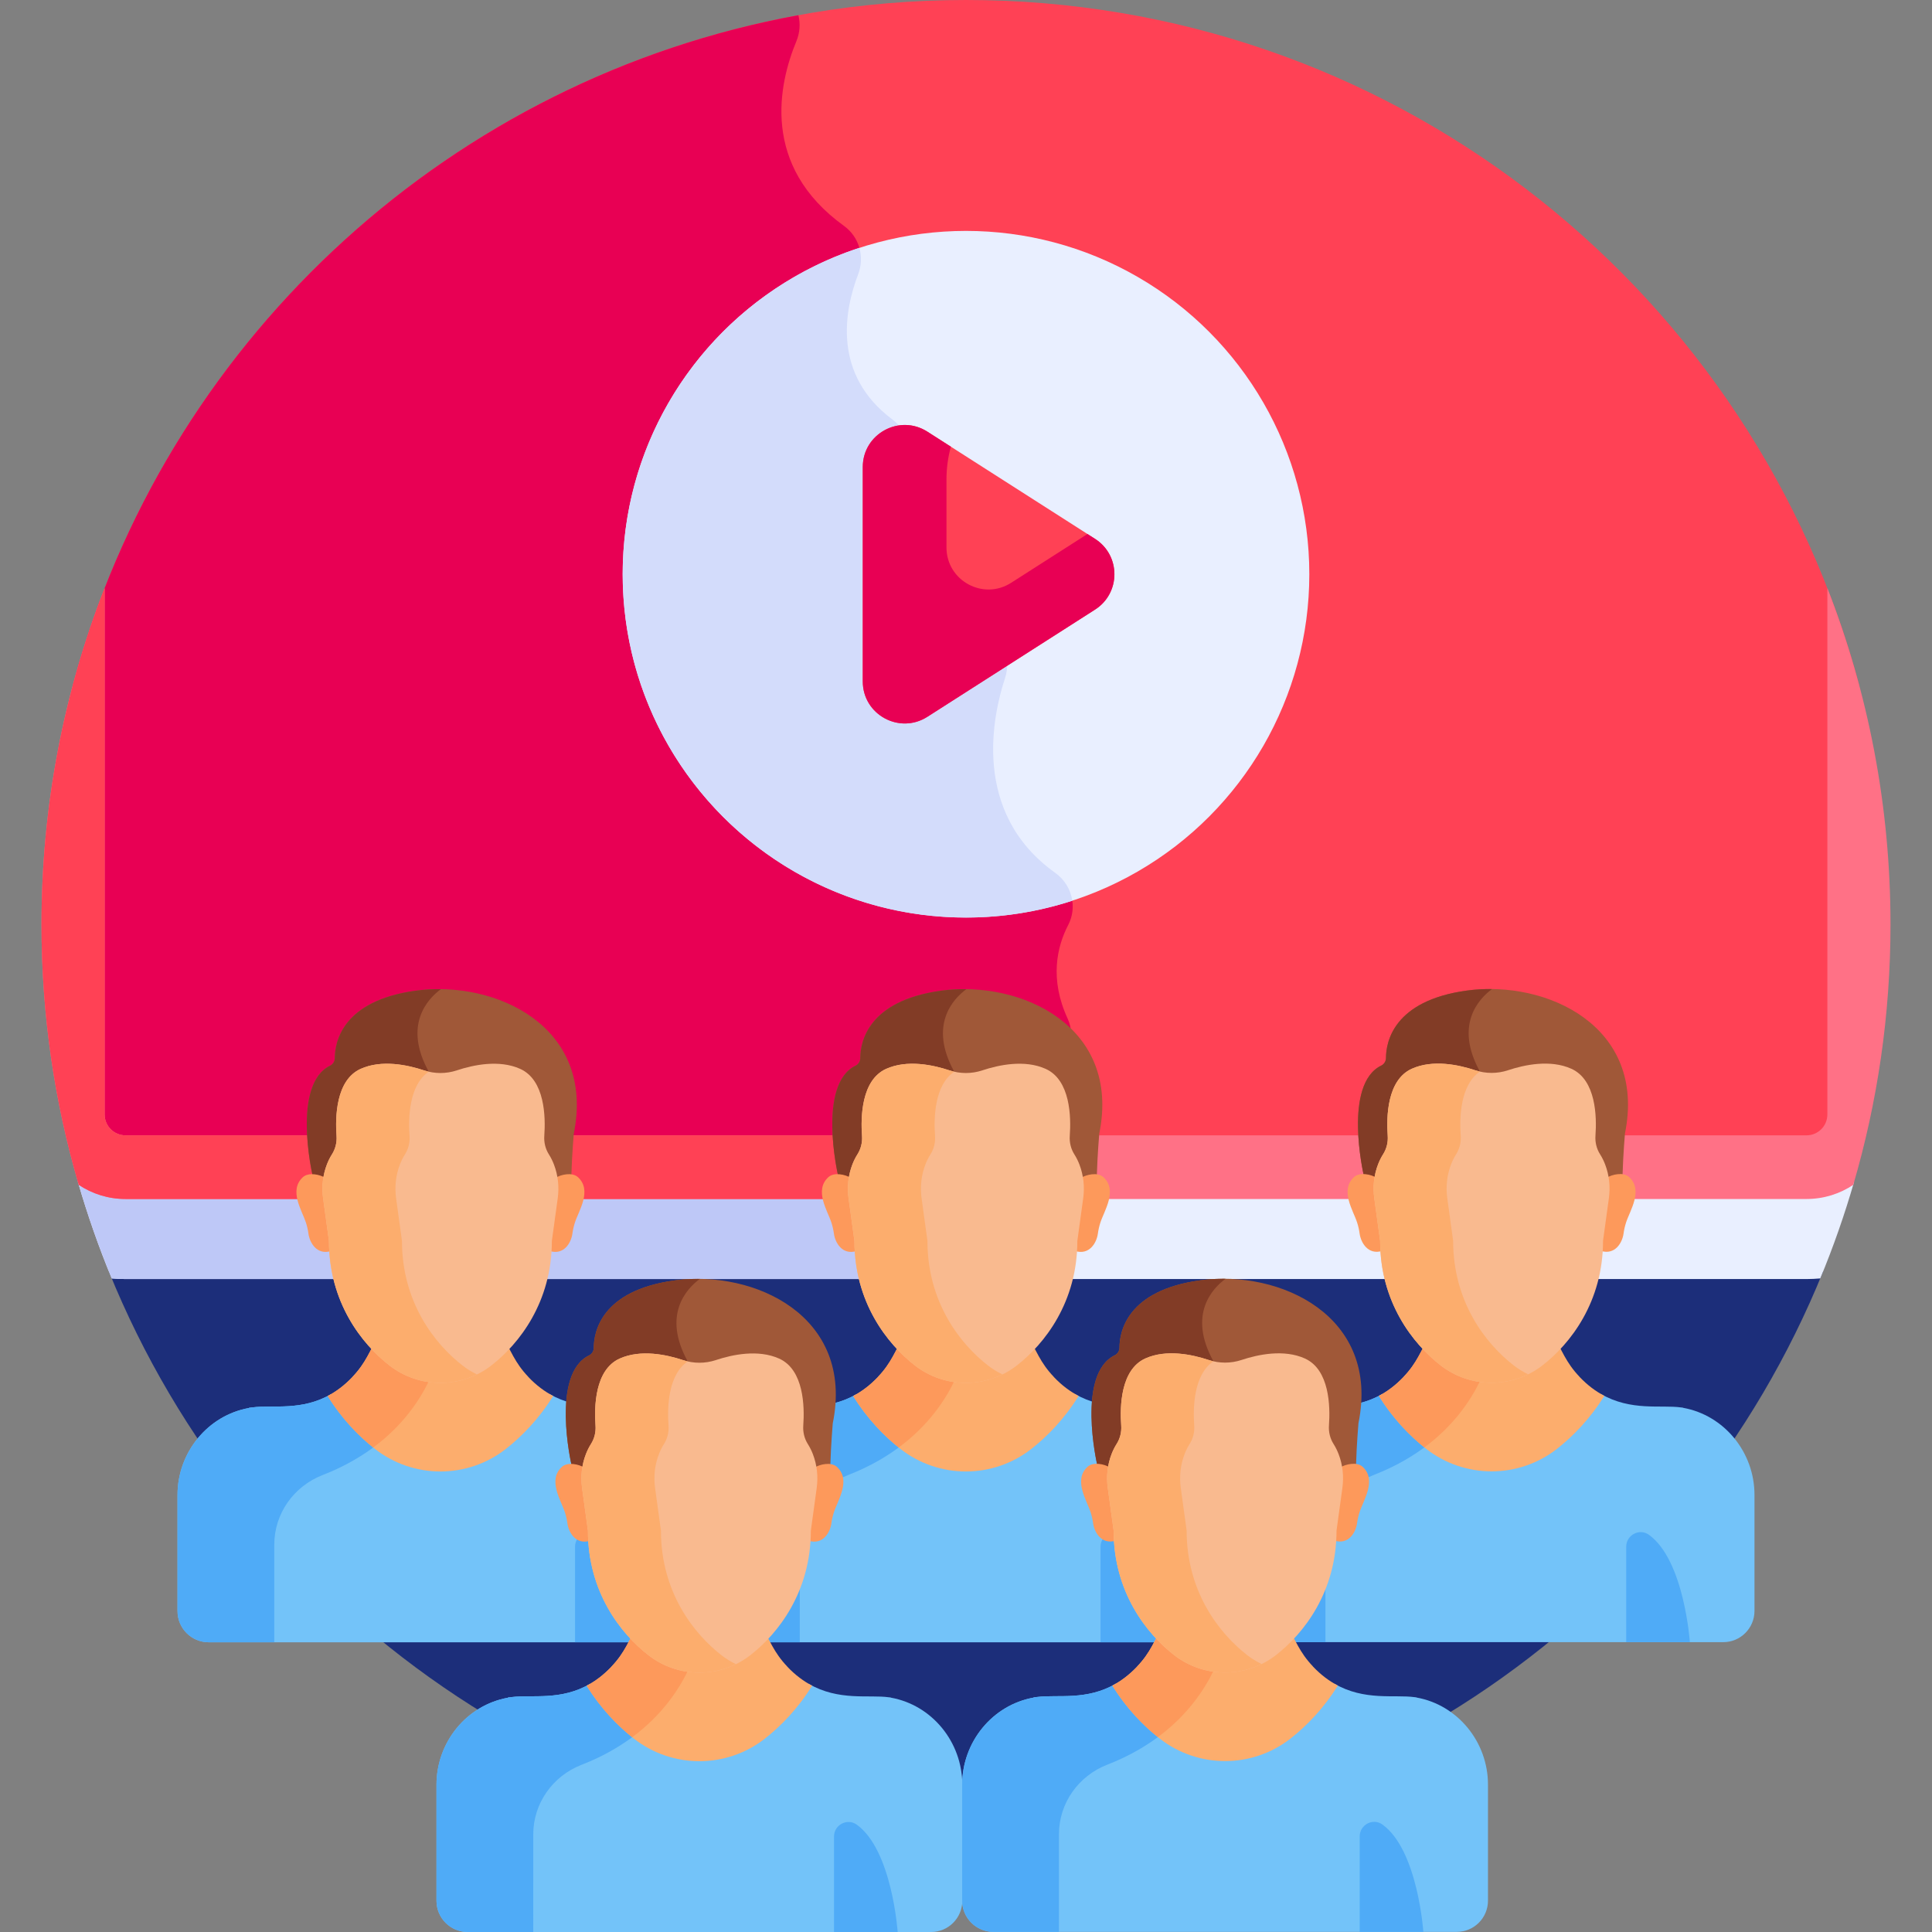 <?xml version="1.0" encoding="UTF-8"?> <svg xmlns="http://www.w3.org/2000/svg" id="Layer_1" height="512" viewBox="0 0 512 512" width="512"><rect x="0" y="0" width="512" height="512" fill="#808080" stroke="none"/> <g> <path d="m28.86 336.962c36.367 89.739 124.354 153.043 227.14 153.043s190.772-63.303 227.14-153.043z" fill="#1c2e7a"></path> <g> <path d="m486.339 313.747h-460.678c-1.724 0-3.402-.194-5.019-.554 2.531 8.743 5.52 17.293 8.967 25.605 1.201.1 2.412.164 3.639.164h445.502c1.227 0 2.438-.064 3.639-.164 3.448-8.312 6.436-16.861 8.967-25.605-1.615.36-3.294.554-5.017.554z" fill="#e9efff"></path> </g> <path d="m271.29 313.747h-245.629c-1.724 0-3.402-.194-5.019-.554 2.531 8.743 5.52 17.293 8.967 25.605 1.201.1 2.412.164 3.639.164h238.042z" fill="#bec8f7"></path> <path d="m478.751 309.311c7.694 0 13.954-6.259 13.954-13.952v-113.746c-.44-1.647-.901-3.298-1.374-4.951-29.586-102.053-123.74-176.662-235.331-176.662-111.596 0-205.754 74.616-235.335 176.675-.472 1.648-.931 3.295-1.37 4.938v.001 113.746c0 7.694 6.26 13.952 13.953 13.952h445.503z" fill="#ff4155"></path> <path d="m272.039 306.756 11.114-28.372c1.071-2.733 1.006-5.792-.223-8.457-4.826-10.467-2.843-19.021.163-24.814 2.482-4.784.962-10.657-3.428-13.784-22.389-15.946-16.526-41.939-13.313-51.639.862-2.601.683-5.433-.463-7.922l-25.98-56.41c-.776-1.686-1.99-3.124-3.474-4.238-15.789-11.852-12.763-28.621-9.006-38.461 1.77-4.636.271-9.886-3.754-12.787-22.15-15.964-17.308-37.681-12.625-48.951.933-2.246 1.081-4.658.533-6.891-91.579 16.772-165.358 84.458-190.918 172.645-.472 1.648-.931 3.295-1.37 4.938v.001 113.746c0 7.694 6.26 13.952 13.953 13.952h238.145c.115-.874.324-1.733.646-2.556z" fill="#e80054"></path> <g> <path d="m484.269 155.852v139.508c0 3.042-2.475 5.516-5.517 5.516h-445.503c-3.043 0-5.518-2.475-5.518-5.516v-139.507c-10.799 27.629-16.733 57.696-16.733 89.15 0 23.96 3.455 47.11 9.867 68.996 3.55 2.366 7.808 3.748 12.384 3.748h445.502c4.576 0 8.835-1.383 12.384-3.749 6.412-21.886 9.866-45.036 9.866-68.996.001-31.454-5.933-61.521-16.732-89.15z" fill="#ff7186"></path> </g> <path d="m33.249 300.875c-3.042 0-5.518-2.475-5.518-5.516v-139.506c-10.799 27.629-16.733 57.695-16.733 89.15 0 23.96 3.455 47.11 9.867 68.996 3.55 2.366 7.808 3.748 12.384 3.748h238.041v-7.021c0-1.358.254-2.705.75-3.97l2.304-5.88h-241.095z" fill="#ff4155"></path> <circle cx="256" cy="152.175" fill="#e9efff" r="90.983"></circle> <path d="m279.666 231.328c-22.389-15.946-16.526-41.939-13.313-51.639.862-2.601.683-5.433-.463-7.922l-25.98-56.41c-.776-1.686-1.99-3.124-3.474-4.238-15.789-11.852-12.763-28.621-9.006-38.461.878-2.298.95-4.745.312-6.983-36.412 11.888-62.724 46.119-62.724 86.502 0 50.248 40.734 90.983 90.983 90.983 9.833 0 19.298-1.566 28.169-4.452-.414-2.883-1.983-5.585-4.504-7.38z" fill="#d3dcfb"></path> <path d="m290.197 161.55-44.433 28.407c-7.406 4.735-17.12-.584-17.12-9.375v-56.814c0-8.791 9.714-14.11 17.12-9.375l44.433 28.407c6.845 4.376 6.845 14.374 0 18.75z" fill="#ff4155"></path> <path d="m250.826 127.094v17.988c0 8.79 9.714 14.11 17.121 9.375l20.242-12.941 2.009 1.285c6.845 4.376 6.845 14.374 0 18.75l-44.433 28.407c-7.406 4.735-17.121-.584-17.121-9.375v-56.814c0-8.791 9.714-14.11 17.121-9.375l6.227 3.981c-.751 2.741-1.166 5.655-1.166 8.719z" fill="#e80054"></path> <g> <path d="m306.724 373.116.028-.025c-.165-.027.103.02-.551-.081l-.016.009c-5.231-.755-13.259 1.081-21.275-3.592-3.576 5.385-7.781 9.609-11.702 12.654-4.918 3.819-10.987 5.893-17.237 5.893s-12.319-2.074-17.237-5.893c-3.918-3.043-8.12-7.264-11.695-12.644-7.769 4.552-15.419 2.836-20.834 3.526 0 0-.002-.003-.003-.004-.645.087-.722.085-1.01.132l.048.043c-10.88 1.943-18.941 11.725-18.941 23.062v30.746c0 4.572 3.706 8.278 8.278 8.278h122.788c4.572 0 8.278-3.706 8.278-8.278v-30.746c.001-11.334-8.047-21.131-18.919-23.08z" fill="#73c3f9"></path> <path d="m211.943 409.35c0-8.216 5.143-15.465 12.802-18.439 5.961-2.315 10.797-5.204 14.726-8.307-.244-.177-.498-.339-.736-.524-3.918-3.043-8.121-7.264-11.695-12.644-7.769 4.552-15.419 2.836-20.834 3.526 0 0-.003-.003-.003-.004-.645.087-.722.085-1.01.132l.048.043c-10.88 1.943-18.941 11.724-18.941 23.062v30.746c0 4.572 3.706 8.278 8.278 8.278h17.366v-25.869z" fill="#4fabf7"></path> <path d="m226.101 369.956c3.763 6.085 8.367 10.795 12.633 14.109 4.918 3.819 10.987 5.893 17.237 5.893s12.319-2.074 17.237-5.893c4.27-3.316 8.876-8.03 12.641-14.12-2.208-1.152-4.423-2.767-6.587-5.044l.011-.013c-3.663-3.851-4.588-6.944-7.276-11.634-9.887 5.179-21.887 5.324-32.051 0-2.825 4.93-3.68 7.853-7.276 11.634l.011.013c-2.178 2.291-4.387 3.907-6.58 5.055z" fill="#fcad6d"></path> <path d="m232.67 364.888.011.013c-2.178 2.291-4.387 3.908-6.58 5.056 3.597 5.816 7.958 10.361 12.063 13.646 15.446-11.42 17.807-26.411 17.807-26.411l-.004-.002c-5.471.001-10.973-1.291-16.021-3.936-2.825 4.93-3.68 7.853-7.276 11.634z" fill="#fd995b"></path> <path d="m249.448 262.537c-19.591 2.669-21.453 13.777-21.462 17.852-.002.855-.475 1.647-1.244 2.02-10.191 4.958-4.696 28.85-4.696 28.85 1.023.068 2.558.947 3.357 1.333.196-1.217.515-2.416.966-3.575.344-.883.773-1.775 1.31-2.617.932-1.462 1.356-3.187 1.23-4.911-.366-4.984-.654-14.342 5.926-17.303 5.574-2.508 12.411-1.056 16.772.394 2.832.942 5.899.942 8.731 0 4.36-1.45 11.198-2.902 16.772-.394 6.561 2.952 6.291 12.262 5.929 17.26-.126 1.738.287 3.48 1.226 4.953.554.87.994 1.792 1.343 2.703.434 1.132.743 2.302.933 3.49 1.007-.488 2.91-1.483 4.141-1.309.151-5.224.633-10.856.633-10.856 5.806-28.434-20.773-40.764-41.867-37.89z" fill="#a05838"></path> <path d="m256.087 262.143c-2.243-.027-4.47.099-6.639.394-19.591 2.669-21.453 13.777-21.462 17.852-.002.855-.475 1.647-1.244 2.02-10.191 4.957-4.696 28.85-4.696 28.85 1.023.068 2.558.947 3.357 1.333.196-1.217.515-2.416.966-3.575.344-.883.773-1.775 1.31-2.617.932-1.462 1.356-3.187 1.23-4.911-.366-4.984-.654-14.342 5.926-17.303 5.574-2.508 12.411-1.056 16.772.394.583.194 1.178.338 1.776.452-.153-.344-.317-.688-.505-1.03-6.822-12.361-.301-19.263 3.209-21.859z" fill="#823c26"></path> <path d="m292.421 311.962c-1.526-1.398-4.565-.689-5.88.167.288 1.793.304 3.627.056 5.438l-1.551 11.295c0 .91-.029 1.804-.081 2.681 3.782 1.141 5.66-2.254 5.977-4.584.136-1.003.359-1.991.668-2.956 1.005-3.141 4.634-8.537.811-12.041z" fill="#fd995b"></path> <path d="m219.523 311.962c1.526-1.398 4.565-.689 5.879.167-.288 1.793-.304 3.627-.056 5.438l1.551 11.295c0 .91.029 1.804.081 2.681-3.782 1.141-5.66-2.254-5.977-4.584-.136-1.003-.359-1.991-.668-2.956-1.004-3.141-4.633-8.537-.81-12.041z" fill="#fd995b"></path> <path d="m286.071 308.64c-.349-.911-.789-1.833-1.343-2.703-.939-1.473-1.352-3.216-1.226-4.953.362-4.998.168-14.772-6.393-17.724-5.574-2.508-12.411-1.056-16.771.394-2.832.942-5.9.942-8.732 0-4.36-1.45-11.197-2.902-16.771-.394-6.579 2.96-6.756 12.782-6.39 17.767.127 1.724-.298 3.449-1.23 4.911-.537.843-.967 1.734-1.31 2.617-1.115 2.864-1.44 5.969-1.022 9.01l1.551 11.298c0 16.242 8.67 27.281 16.045 33.008 3.85 2.989 8.6 4.613 13.493 4.613s9.643-1.624 13.492-4.613c7.375-5.727 16.045-16.767 16.045-33.008l1.551-11.295c.414-3.012.1-6.087-.989-8.928z" fill="#f9ba8f"></path> <g> <path d="m261.827 361.871c-7.375-5.727-16.045-16.767-16.045-33.008l-1.551-11.297c-.418-3.041-.093-6.147 1.022-9.01.344-.883.773-1.775 1.31-2.617.932-1.462 1.357-3.187 1.23-4.911-.34-4.629-.204-13.42 5.084-17.023-.428-.098-.853-.21-1.272-.349-4.36-1.45-11.197-2.902-16.771-.394-6.579 2.96-6.756 12.782-6.39 17.767.127 1.724-.298 3.449-1.23 4.911-.537.843-.967 1.735-1.31 2.617-1.115 2.864-1.44 5.969-1.022 9.01l1.551 11.297c0 16.242 8.67 27.282 16.045 33.008 3.85 2.989 8.6 4.613 13.493 4.613 3.378 0 6.681-.791 9.674-2.254-1.341-.657-2.627-1.435-3.818-2.36z" fill="#fcad6d"></path> </g> <path d="m291.65 409.914v25.306h16.867s-1.463-21.698-10.841-28.446c-2.515-1.81-6.026.042-6.026 3.14z" fill="#4fabf7"></path> </g> <g> <path d="m446.038 373.084.028-.025c-.165-.027.103.02-.551-.081l-.016.009c-5.231-.755-13.258 1.081-21.275-3.592-3.576 5.385-7.781 9.609-11.702 12.654-4.918 3.819-10.987 5.893-17.237 5.893s-12.319-2.074-17.237-5.893c-3.918-3.043-8.121-7.264-11.696-12.644-7.769 4.552-15.418 2.836-20.834 3.526l-.003-.004c-.645.087-.722.085-1.01.132l.047.043c-10.88 1.943-18.941 11.724-18.941 23.062v30.746c0 4.572 3.706 8.278 8.278 8.278h122.788c4.572 0 8.278-3.706 8.278-8.278v-30.746c.003-11.333-8.046-21.13-18.917-23.08z" fill="#73c3f9"></path> <path d="m351.257 409.319c0-8.216 5.143-15.464 12.802-18.439 5.961-2.315 10.797-5.203 14.726-8.307-.244-.177-.498-.339-.736-.524-3.918-3.043-8.121-7.264-11.696-12.644-7.769 4.552-15.419 2.836-20.834 3.526l-.003-.004c-.645.087-.722.085-1.01.133l.047.043c-10.88 1.943-18.941 11.724-18.941 23.062v30.746c0 4.572 3.706 8.278 8.278 8.278h17.366v-25.87z" fill="#4fabf7"></path> <path d="m365.415 369.925c3.763 6.085 8.367 10.795 12.634 14.109 4.918 3.819 10.987 5.893 17.237 5.893s12.319-2.074 17.237-5.893c4.27-3.316 8.876-8.03 12.641-14.121-2.208-1.151-4.423-2.767-6.587-5.043l.011-.013c-3.663-3.851-4.588-6.944-7.276-11.634-9.887 5.179-21.887 5.324-32.051 0-2.825 4.929-3.68 7.853-7.276 11.634l.011.013c-2.179 2.291-4.388 3.907-6.581 5.055z" fill="#fcad6d"></path> <path d="m371.984 364.857.011.013c-2.178 2.291-4.387 3.908-6.58 5.055 3.597 5.816 7.958 10.361 12.063 13.646 15.446-11.42 17.807-26.411 17.807-26.411l-.004-.002c-5.471.001-10.972-1.291-16.021-3.936-2.825 4.93-3.68 7.854-7.276 11.635z" fill="#fd995b"></path> <path d="m388.762 262.506c-19.591 2.669-21.453 13.777-21.462 17.852-.002.855-.475 1.647-1.244 2.021-10.191 4.957-4.696 28.85-4.696 28.85 1.023.068 2.558.947 3.357 1.334.196-1.218.515-2.416.966-3.575.344-.883.773-1.775 1.31-2.617.932-1.462 1.357-3.187 1.23-4.911-.366-4.984-.654-14.342 5.926-17.303 5.574-2.508 12.411-1.056 16.772.394 2.832.942 5.899.942 8.731 0 4.36-1.45 11.198-2.902 16.772-.394 6.561 2.952 6.291 12.262 5.929 17.26-.126 1.737.287 3.48 1.226 4.953.554.87.994 1.792 1.343 2.703.434 1.132.743 2.302.933 3.49 1.007-.488 2.91-1.483 4.141-1.309.151-5.225.633-10.857.633-10.857 5.806-28.435-20.773-40.765-41.867-37.891z" fill="#a05838"></path> <path d="m395.4 262.112c-2.243-.027-4.47.099-6.639.394-19.591 2.669-21.453 13.777-21.462 17.852-.002.855-.475 1.647-1.244 2.021-10.191 4.957-4.696 28.85-4.696 28.85 1.023.068 2.558.947 3.357 1.334.196-1.217.515-2.416.966-3.575.344-.883.773-1.775 1.31-2.617.932-1.462 1.356-3.187 1.23-4.911-.366-4.984-.654-14.342 5.926-17.303 5.574-2.508 12.411-1.056 16.772.394.583.194 1.177.338 1.776.452-.153-.344-.317-.688-.505-1.03-6.821-12.363-.3-19.265 3.209-21.861z" fill="#823c26"></path> <path d="m431.734 311.931c-1.526-1.398-4.565-.689-5.88.167.288 1.793.304 3.627.056 5.438l-1.551 11.295c0 .91-.029 1.804-.081 2.681 3.782 1.141 5.66-2.254 5.977-4.584.136-1.003.359-1.992.668-2.956 1.005-3.141 4.634-8.537.811-12.041z" fill="#fd995b"></path> <path d="m358.837 311.931c1.526-1.398 4.565-.689 5.88.167-.288 1.793-.304 3.627-.056 5.438l1.551 11.295c0 .91.029 1.804.081 2.681-3.782 1.141-5.66-2.254-5.977-4.584-.136-1.003-.359-1.992-.668-2.956-1.005-3.141-4.634-8.537-.811-12.041z" fill="#fd995b"></path> <path d="m425.385 308.609c-.349-.911-.789-1.833-1.344-2.703-.939-1.473-1.352-3.216-1.226-4.953.362-4.998.168-14.772-6.393-17.724-5.574-2.508-12.411-1.056-16.771.394-2.832.942-5.9.942-8.732 0-4.36-1.45-11.197-2.902-16.771-.394-6.579 2.96-6.756 12.782-6.39 17.767.127 1.724-.298 3.449-1.23 4.911-.537.843-.967 1.734-1.31 2.617-1.115 2.864-1.44 5.97-1.022 9.01l1.551 11.298c0 16.242 8.67 27.281 16.045 33.008 3.849 2.989 8.6 4.613 13.493 4.613s9.643-1.624 13.493-4.613c7.375-5.727 16.045-16.767 16.045-33.008l1.551-11.295c.414-3.012.1-6.087-.989-8.928z" fill="#f9ba8f"></path> <g> <path d="m401.141 361.84c-7.375-5.727-16.045-16.767-16.045-33.008l-1.551-11.298c-.418-3.041-.093-6.147 1.022-9.01.344-.883.773-1.775 1.31-2.617.932-1.462 1.357-3.187 1.23-4.911-.34-4.628-.204-13.42 5.084-17.023-.428-.098-.853-.21-1.272-.349-4.36-1.45-11.197-2.902-16.771-.394-6.579 2.96-6.756 12.782-6.39 17.767.127 1.724-.298 3.449-1.23 4.911-.537.843-.967 1.735-1.31 2.617-1.115 2.864-1.44 5.97-1.022 9.01l1.551 11.298c0 16.242 8.67 27.281 16.045 33.008 3.85 2.989 8.6 4.613 13.493 4.613 3.378 0 6.681-.791 9.674-2.254-1.341-.657-2.627-1.435-3.818-2.36z" fill="#fcad6d"></path> </g> <path d="m430.963 409.883v25.305h16.867s-1.463-21.698-10.841-28.446c-2.514-1.809-6.026.043-6.026 3.141z" fill="#4fabf7"></path> </g> <g> <path d="m167.467 373.116.028-.025c-.165-.027.103.02-.551-.081l-.015.009c-5.231-.755-13.259 1.081-21.275-3.592-3.576 5.385-7.781 9.609-11.702 12.654-4.918 3.819-10.987 5.893-17.237 5.893s-12.319-2.074-17.237-5.893c-3.918-3.043-8.121-7.264-11.696-12.644-7.769 4.552-15.419 2.836-20.834 3.526 0 0-.002-.003-.003-.004-.645.087-.722.085-1.01.132l.047.043c-10.88 1.943-18.941 11.725-18.941 23.062v30.746c0 4.572 3.706 8.278 8.278 8.278h122.788c4.572 0 8.278-3.706 8.278-8.278v-30.746c.002-11.334-8.046-21.131-18.918-23.08z" fill="#73c3f9"></path> <path d="m72.687 409.35c0-8.216 5.143-15.465 12.802-18.439 5.961-2.315 10.797-5.204 14.726-8.307-.244-.177-.498-.339-.736-.524-3.918-3.043-8.121-7.264-11.696-12.644-7.769 4.552-15.419 2.836-20.834 3.526 0 0-.002-.003-.003-.004-.645.087-.722.085-1.01.132l.047.043c-10.88 1.943-18.941 11.724-18.941 23.062v30.746c0 4.572 3.706 8.278 8.278 8.278h17.366v-25.869z" fill="#4fabf7"></path> <path d="m86.845 369.956c3.763 6.085 8.366 10.795 12.633 14.109 4.918 3.819 10.987 5.893 17.237 5.893s12.319-2.074 17.237-5.893c4.27-3.316 8.876-8.03 12.641-14.12-2.208-1.152-4.423-2.767-6.587-5.044l.011-.013c-3.663-3.851-4.588-6.944-7.276-11.634-9.887 5.179-21.887 5.324-32.051 0-2.825 4.93-3.68 7.853-7.276 11.634l.011.013c-2.178 2.291-4.388 3.907-6.58 5.055z" fill="#fcad6d"></path> <path d="m93.414 364.888.011.013c-2.178 2.291-4.387 3.908-6.58 5.056 3.597 5.816 7.958 10.361 12.063 13.646 15.446-11.42 17.807-26.411 17.807-26.411l-.004-.002c-5.471.001-10.973-1.291-16.021-3.936-2.825 4.93-3.68 7.853-7.276 11.634z" fill="#fd995b"></path> <path d="m110.191 262.537c-19.591 2.669-21.453 13.777-21.462 17.852-.002.855-.475 1.647-1.244 2.02-10.191 4.958-4.696 28.85-4.696 28.85 1.023.068 2.558.947 3.357 1.333.196-1.217.515-2.416.966-3.575.344-.883.773-1.775 1.31-2.617.932-1.462 1.356-3.187 1.23-4.911-.366-4.984-.654-14.342 5.926-17.303 5.574-2.508 12.411-1.056 16.772.394 2.832.942 5.899.942 8.731 0 4.36-1.45 11.198-2.902 16.771-.394 6.561 2.952 6.291 12.262 5.929 17.26-.126 1.738.287 3.48 1.226 4.953.554.87.994 1.792 1.344 2.703.434 1.132.743 2.302.933 3.49 1.007-.488 2.91-1.483 4.141-1.309.151-5.224.633-10.856.633-10.856 5.807-28.434-20.773-40.764-41.867-37.89z" fill="#a05838"></path> <path d="m116.83 262.143c-2.243-.027-4.471.099-6.639.394-19.591 2.669-21.453 13.777-21.462 17.852-.002.855-.475 1.647-1.244 2.02-10.19 4.957-4.696 28.85-4.696 28.85 1.023.068 2.558.947 3.357 1.333.196-1.217.515-2.416.966-3.575.344-.883.773-1.775 1.31-2.617.932-1.462 1.356-3.187 1.23-4.911-.366-4.984-.654-14.342 5.926-17.303 5.574-2.508 12.411-1.056 16.772.394.583.194 1.177.338 1.776.452-.153-.344-.317-.688-.506-1.03-6.821-12.361-.3-19.263 3.21-21.859z" fill="#823c26"></path> <path d="m153.164 311.962c-1.526-1.398-4.565-.689-5.88.167.288 1.793.304 3.627.055 5.438l-1.551 11.295c0 .91-.029 1.804-.081 2.681 3.782 1.141 5.66-2.254 5.977-4.584.136-1.003.359-1.991.668-2.956 1.006-3.141 4.635-8.537.812-12.041z" fill="#fd995b"></path> <path d="m80.267 311.962c1.526-1.398 4.565-.689 5.88.167-.288 1.793-.304 3.627-.056 5.438l1.551 11.295c0 .91.029 1.804.081 2.681-3.782 1.141-5.66-2.254-5.977-4.584-.136-1.003-.359-1.991-.668-2.956-1.006-3.141-4.635-8.537-.811-12.041z" fill="#fd995b"></path> <path d="m146.815 308.64c-.349-.911-.789-1.833-1.344-2.703-.939-1.473-1.352-3.216-1.226-4.953.362-4.998.168-14.772-6.393-17.724-5.574-2.508-12.411-1.056-16.771.394-2.832.942-5.9.942-8.732 0-4.36-1.45-11.197-2.902-16.771-.394-6.579 2.96-6.756 12.782-6.39 17.767.127 1.724-.298 3.449-1.23 4.911-.537.843-.967 1.734-1.31 2.617-1.115 2.864-1.44 5.969-1.022 9.01l1.551 11.298c0 16.242 8.67 27.281 16.045 33.008 3.849 2.989 8.6 4.613 13.493 4.613s9.643-1.624 13.492-4.613c7.375-5.727 16.045-16.767 16.045-33.008l1.551-11.295c.414-3.012.101-6.087-.988-8.928z" fill="#f9ba8f"></path> <g> <path d="m122.57 361.871c-7.375-5.727-16.045-16.767-16.045-33.008l-1.551-11.297c-.418-3.041-.092-6.147 1.022-9.01.344-.883.773-1.775 1.31-2.617.932-1.462 1.356-3.187 1.23-4.911-.34-4.629-.204-13.42 5.084-17.023-.428-.098-.853-.21-1.272-.349-4.36-1.45-11.197-2.902-16.771-.394-6.579 2.96-6.756 12.782-6.39 17.767.127 1.724-.298 3.449-1.23 4.911-.537.843-.967 1.735-1.31 2.617-1.115 2.864-1.44 5.969-1.022 9.01l1.551 11.297c0 16.242 8.67 27.282 16.045 33.008 3.849 2.989 8.6 4.613 13.493 4.613 3.378 0 6.681-.791 9.674-2.254-1.34-.657-2.626-1.435-3.818-2.36z" fill="#fcad6d"></path> </g> <path d="m152.393 409.914v25.306h16.867s-1.463-21.698-10.841-28.446c-2.514-1.81-6.026.042-6.026 3.14z" fill="#4fabf7"></path> </g> <g> <path d="m236.098 449.896.028-.025c-.165-.027.103.02-.551-.081l-.015.009c-5.231-.755-13.259 1.081-21.275-3.592-3.576 5.385-7.781 9.609-11.702 12.654-4.918 3.819-10.987 5.893-17.237 5.893-6.251 0-12.319-2.074-17.237-5.893-3.918-3.043-8.121-7.264-11.696-12.644-7.769 4.552-15.418 2.836-20.834 3.526 0 0-.002-.003-.003-.004-.645.087-.722.085-1.01.132l.048.043c-10.88 1.943-18.941 11.724-18.941 23.062v30.746c0 4.572 3.706 8.278 8.278 8.278h122.789c4.572 0 8.278-3.706 8.278-8.278v-30.746c0-11.333-8.048-21.13-18.92-23.08z" fill="#73c3f9"></path> <path d="m141.317 486.131c0-8.216 5.143-15.465 12.802-18.439 5.961-2.315 10.797-5.203 14.726-8.307-.244-.177-.498-.339-.736-.524-3.918-3.043-8.121-7.264-11.696-12.644-7.769 4.552-15.419 2.836-20.834 3.526 0 0-.002-.003-.003-.004-.645.087-.722.085-1.01.132l.048.043c-10.88 1.943-18.941 11.724-18.941 23.062v30.746c0 4.572 3.706 8.278 8.278 8.278h17.366z" fill="#4fabf7"></path> <path d="m155.476 446.737c3.763 6.085 8.367 10.795 12.633 14.109 4.918 3.819 10.986 5.893 17.237 5.893 6.25 0 12.319-2.074 17.237-5.893 4.27-3.316 8.876-8.03 12.641-14.12-2.208-1.152-4.423-2.767-6.587-5.044l.011-.013c-3.663-3.851-4.589-6.944-7.276-11.634-9.887 5.179-21.887 5.324-32.051 0-2.825 4.93-3.68 7.853-7.276 11.634l.011.013c-2.178 2.29-4.388 3.907-6.58 5.055z" fill="#fcad6d"></path> <path d="m162.044 441.668.011.013c-2.178 2.291-4.387 3.908-6.58 5.056 3.597 5.816 7.958 10.361 12.063 13.646 15.446-11.42 17.807-26.411 17.807-26.411l-.004-.002c-5.471.001-10.972-1.291-16.021-3.936-2.824 4.93-3.679 7.853-7.276 11.634z" fill="#fd995b"></path> <path d="m178.822 339.318c-19.591 2.669-21.453 13.777-21.462 17.852-.002.855-.475 1.647-1.244 2.021-10.191 4.957-4.696 28.85-4.696 28.85 1.023.068 2.558.947 3.357 1.333.196-1.217.515-2.416.966-3.575.344-.883.773-1.775 1.31-2.617.932-1.462 1.356-3.187 1.23-4.911-.366-4.985-.654-14.342 5.926-17.303 5.574-2.508 12.411-1.056 16.772.394 2.832.942 5.899.942 8.731 0 4.36-1.45 11.198-2.902 16.771-.394 6.561 2.952 6.291 12.263 5.929 17.26-.126 1.738.287 3.48 1.226 4.954.554.87.994 1.792 1.343 2.703.434 1.132.743 2.302.933 3.49 1.007-.488 2.91-1.483 4.141-1.309.151-5.224.633-10.856.633-10.856 5.807-28.437-20.772-40.767-41.866-37.892z" fill="#a05838"></path> <path d="m185.461 338.923c-2.243-.027-4.47.099-6.639.394-19.591 2.669-21.453 13.777-21.462 17.852-.002.855-.475 1.647-1.244 2.021-10.191 4.957-4.696 28.85-4.696 28.85 1.023.068 2.558.947 3.357 1.333.196-1.217.515-2.416.966-3.575.344-.883.773-1.775 1.31-2.617.932-1.462 1.356-3.187 1.23-4.911-.366-4.984-.654-14.343 5.926-17.303 5.574-2.508 12.411-1.056 16.772.394.583.194 1.177.338 1.776.452-.153-.344-.317-.688-.505-1.03-6.822-12.361-.301-19.264 3.209-21.86z" fill="#823c26"></path> <path d="m221.795 388.743c-1.526-1.398-4.565-.689-5.879.167.288 1.793.304 3.627.055 5.438l-1.551 11.295c0 .91-.029 1.804-.081 2.681 3.782 1.141 5.66-2.254 5.977-4.584.136-1.003.359-1.991.668-2.956 1.005-3.141 4.634-8.537.811-12.041z" fill="#fd995b"></path> <path d="m148.897 388.743c1.526-1.398 4.565-.689 5.88.167-.288 1.793-.304 3.627-.056 5.438l1.551 11.295c0 .91.029 1.804.081 2.681-3.781 1.141-5.66-2.254-5.977-4.584-.136-1.003-.359-1.991-.668-2.956-1.005-3.141-4.634-8.537-.811-12.041z" fill="#fd995b"></path> <path d="m215.446 385.42c-.349-.911-.789-1.833-1.344-2.703-.939-1.473-1.352-3.216-1.226-4.953.362-4.998.168-14.772-6.393-17.724-5.574-2.508-12.411-1.056-16.771.394-2.832.942-5.9.942-8.732 0-4.36-1.45-11.197-2.902-16.771-.394-6.579 2.96-6.756 12.782-6.39 17.767.127 1.724-.298 3.449-1.23 4.911-.537.843-.967 1.735-1.31 2.617-1.115 2.864-1.44 5.969-1.022 9.01l1.551 11.298c0 16.242 8.67 27.281 16.045 33.008 3.85 2.989 8.6 4.613 13.493 4.613s9.643-1.624 13.493-4.613c7.375-5.727 16.045-16.767 16.045-33.008l1.551-11.295c.413-3.011.1-6.086-.989-8.928z" fill="#f9ba8f"></path> <g> <path d="m191.201 438.652c-7.375-5.727-16.045-16.767-16.045-33.009l-1.551-11.298c-.418-3.041-.092-6.147 1.022-9.01.344-.883.773-1.775 1.31-2.617.932-1.462 1.356-3.187 1.23-4.911-.34-4.629-.204-13.42 5.084-17.023-.428-.098-.853-.21-1.272-.349-4.36-1.45-11.197-2.902-16.771-.394-6.579 2.96-6.756 12.782-6.39 17.767.127 1.724-.298 3.449-1.23 4.911-.537.843-.967 1.735-1.31 2.617-1.115 2.864-1.44 5.969-1.022 9.01l1.551 11.298c0 16.242 8.67 27.282 16.045 33.009 3.85 2.989 8.6 4.613 13.493 4.613 3.378 0 6.681-.791 9.674-2.254-1.341-.658-2.626-1.435-3.818-2.36z" fill="#fcad6d"></path> </g> <path d="m221.024 486.694v25.306h16.867s-1.463-21.698-10.841-28.446c-2.514-1.809-6.026.043-6.026 3.14z" fill="#4fabf7"></path> </g> <g> <path d="m375.412 449.865.028-.026c-.165-.027.103.02-.551-.081l-.016.009c-5.23-.755-13.258 1.081-21.275-3.592-3.576 5.385-7.781 9.609-11.702 12.654-4.918 3.819-10.987 5.893-17.237 5.893s-12.319-2.074-17.237-5.893c-3.918-3.043-8.121-7.264-11.696-12.644-7.769 4.552-15.418 2.836-20.834 3.526 0 0-.002-.003-.003-.004-.645.087-.722.085-1.01.132l.048.043c-10.88 1.943-18.941 11.724-18.941 23.062v30.746c0 4.572 3.706 8.278 8.278 8.278h122.788c4.572 0 8.278-3.706 8.278-8.278v-30.746c.002-11.332-8.046-21.129-18.918-23.079z" fill="#73c3f9"></path> <path d="m280.631 486.1c0-8.216 5.143-15.465 12.802-18.439 5.961-2.315 10.797-5.203 14.726-8.307-.244-.177-.498-.339-.736-.524-3.918-3.043-8.121-7.264-11.696-12.644-7.769 4.552-15.419 2.836-20.834 3.526 0 0-.003-.003-.003-.004-.645.087-.722.085-1.01.132l.048.043c-10.88 1.943-18.941 11.724-18.941 23.062v30.746c0 4.572 3.706 8.278 8.278 8.278h17.366z" fill="#4fabf7"></path> <path d="m294.789 446.706c3.763 6.085 8.367 10.795 12.634 14.108 4.918 3.819 10.987 5.893 17.237 5.893s12.319-2.074 17.237-5.893c4.27-3.316 8.876-8.03 12.641-14.121-2.208-1.151-4.423-2.767-6.587-5.043l.011-.013c-3.663-3.851-4.588-6.944-7.276-11.634-9.887 5.179-21.887 5.324-32.051 0-2.825 4.929-3.68 7.853-7.276 11.634l.011.013c-2.179 2.291-4.388 3.908-6.581 5.056z" fill="#fcad6d"></path> <path d="m301.358 441.638.011.013c-2.178 2.291-4.387 3.908-6.58 5.056 3.597 5.815 7.958 10.361 12.063 13.646 15.446-11.42 17.807-26.411 17.807-26.411l-.004-.002c-5.471.001-10.972-1.291-16.021-3.936-2.825 4.929-3.68 7.852-7.276 11.634z" fill="#fd995b"></path> <path d="m318.136 339.286c-19.591 2.669-21.453 13.777-21.462 17.852-.002.855-.475 1.647-1.244 2.021-10.191 4.957-4.696 28.85-4.696 28.85 1.023.068 2.558.947 3.357 1.333.196-1.217.515-2.416.966-3.575.344-.883.773-1.775 1.31-2.617.932-1.462 1.356-3.187 1.23-4.911-.366-4.985-.654-14.342 5.926-17.303 5.574-2.508 12.411-1.056 16.772.394 2.832.942 5.899.942 8.731 0 4.36-1.45 11.198-2.902 16.772-.394 6.561 2.952 6.291 12.263 5.929 17.26-.126 1.737.287 3.48 1.226 4.953.555.87.995 1.792 1.344 2.703.434 1.132.743 2.302.933 3.49 1.007-.488 2.91-1.483 4.141-1.309.151-5.225.633-10.857.633-10.857 5.805-28.434-20.774-40.764-41.868-37.89z" fill="#a05838"></path> <path d="m324.775 338.892c-2.243-.027-4.47.099-6.639.394-19.591 2.669-21.453 13.777-21.462 17.852-.002.855-.475 1.647-1.244 2.021-10.191 4.957-4.696 28.85-4.696 28.85 1.023.068 2.558.947 3.357 1.334.196-1.217.515-2.416.966-3.575.344-.883.773-1.775 1.31-2.617.932-1.462 1.356-3.187 1.23-4.911-.366-4.984-.654-14.342 5.926-17.303 5.574-2.508 12.411-1.056 16.772.394.583.194 1.178.338 1.776.452-.153-.344-.317-.688-.506-1.03-6.821-12.362-.3-19.265 3.21-21.861z" fill="#823c26"></path> <path d="m361.108 388.712c-1.526-1.398-4.565-.689-5.88.167.288 1.793.304 3.627.056 5.438l-1.551 11.295c0 .91-.029 1.804-.082 2.681 3.782 1.141 5.66-2.254 5.977-4.584.136-1.003.359-1.991.668-2.956 1.007-3.141 4.635-8.537.812-12.041z" fill="#fd995b"></path> <path d="m288.211 388.712c1.526-1.398 4.565-.689 5.879.167-.288 1.793-.304 3.627-.056 5.438l1.551 11.295c0 .91.029 1.804.082 2.681-3.781 1.141-5.66-2.254-5.977-4.584-.136-1.003-.359-1.991-.668-2.956-1.005-3.141-4.634-8.537-.811-12.041z" fill="#fd995b"></path> <path d="m354.759 385.389c-.349-.911-.789-1.833-1.344-2.703-.939-1.473-1.352-3.216-1.226-4.954.362-4.998.168-14.772-6.393-17.724-5.574-2.508-12.411-1.056-16.771.394-2.832.942-5.901.942-8.732 0-4.36-1.45-11.197-2.902-16.771-.394-6.579 2.96-6.756 12.782-6.39 17.767.127 1.724-.298 3.449-1.23 4.911-.537.843-.967 1.734-1.31 2.617-1.115 2.863-1.44 5.97-1.022 9.01l1.551 11.298c0 16.242 8.67 27.281 16.045 33.008 3.85 2.989 8.6 4.613 13.492 4.613 4.893 0 9.643-1.624 13.493-4.613 7.375-5.727 16.045-16.767 16.045-33.008l1.551-11.295c.415-3.01.101-6.085-.988-8.927z" fill="#f9ba8f"></path> <g> <path d="m330.515 438.621c-7.375-5.727-16.045-16.767-16.045-33.008l-1.551-11.298c-.418-3.041-.093-6.147 1.022-9.01.344-.883.773-1.775 1.31-2.617.932-1.462 1.356-3.187 1.23-4.911-.34-4.628-.204-13.42 5.084-17.023-.428-.098-.853-.21-1.272-.349-4.36-1.45-11.197-2.902-16.771-.394-6.579 2.96-6.756 12.782-6.39 17.767.127 1.724-.298 3.449-1.23 4.911-.537.843-.967 1.735-1.31 2.617-1.115 2.864-1.44 5.97-1.022 9.01l1.551 11.298c0 16.242 8.67 27.281 16.045 33.008 3.85 2.989 8.6 4.613 13.493 4.613 3.378 0 6.681-.791 9.674-2.254-1.341-.658-2.626-1.435-3.818-2.36z" fill="#fcad6d"></path> </g> <path d="m360.338 486.664v25.305h16.867s-1.463-21.698-10.841-28.446c-2.514-1.809-6.026.043-6.026 3.141z" fill="#4fabf7"></path> </g> </g> </svg> 